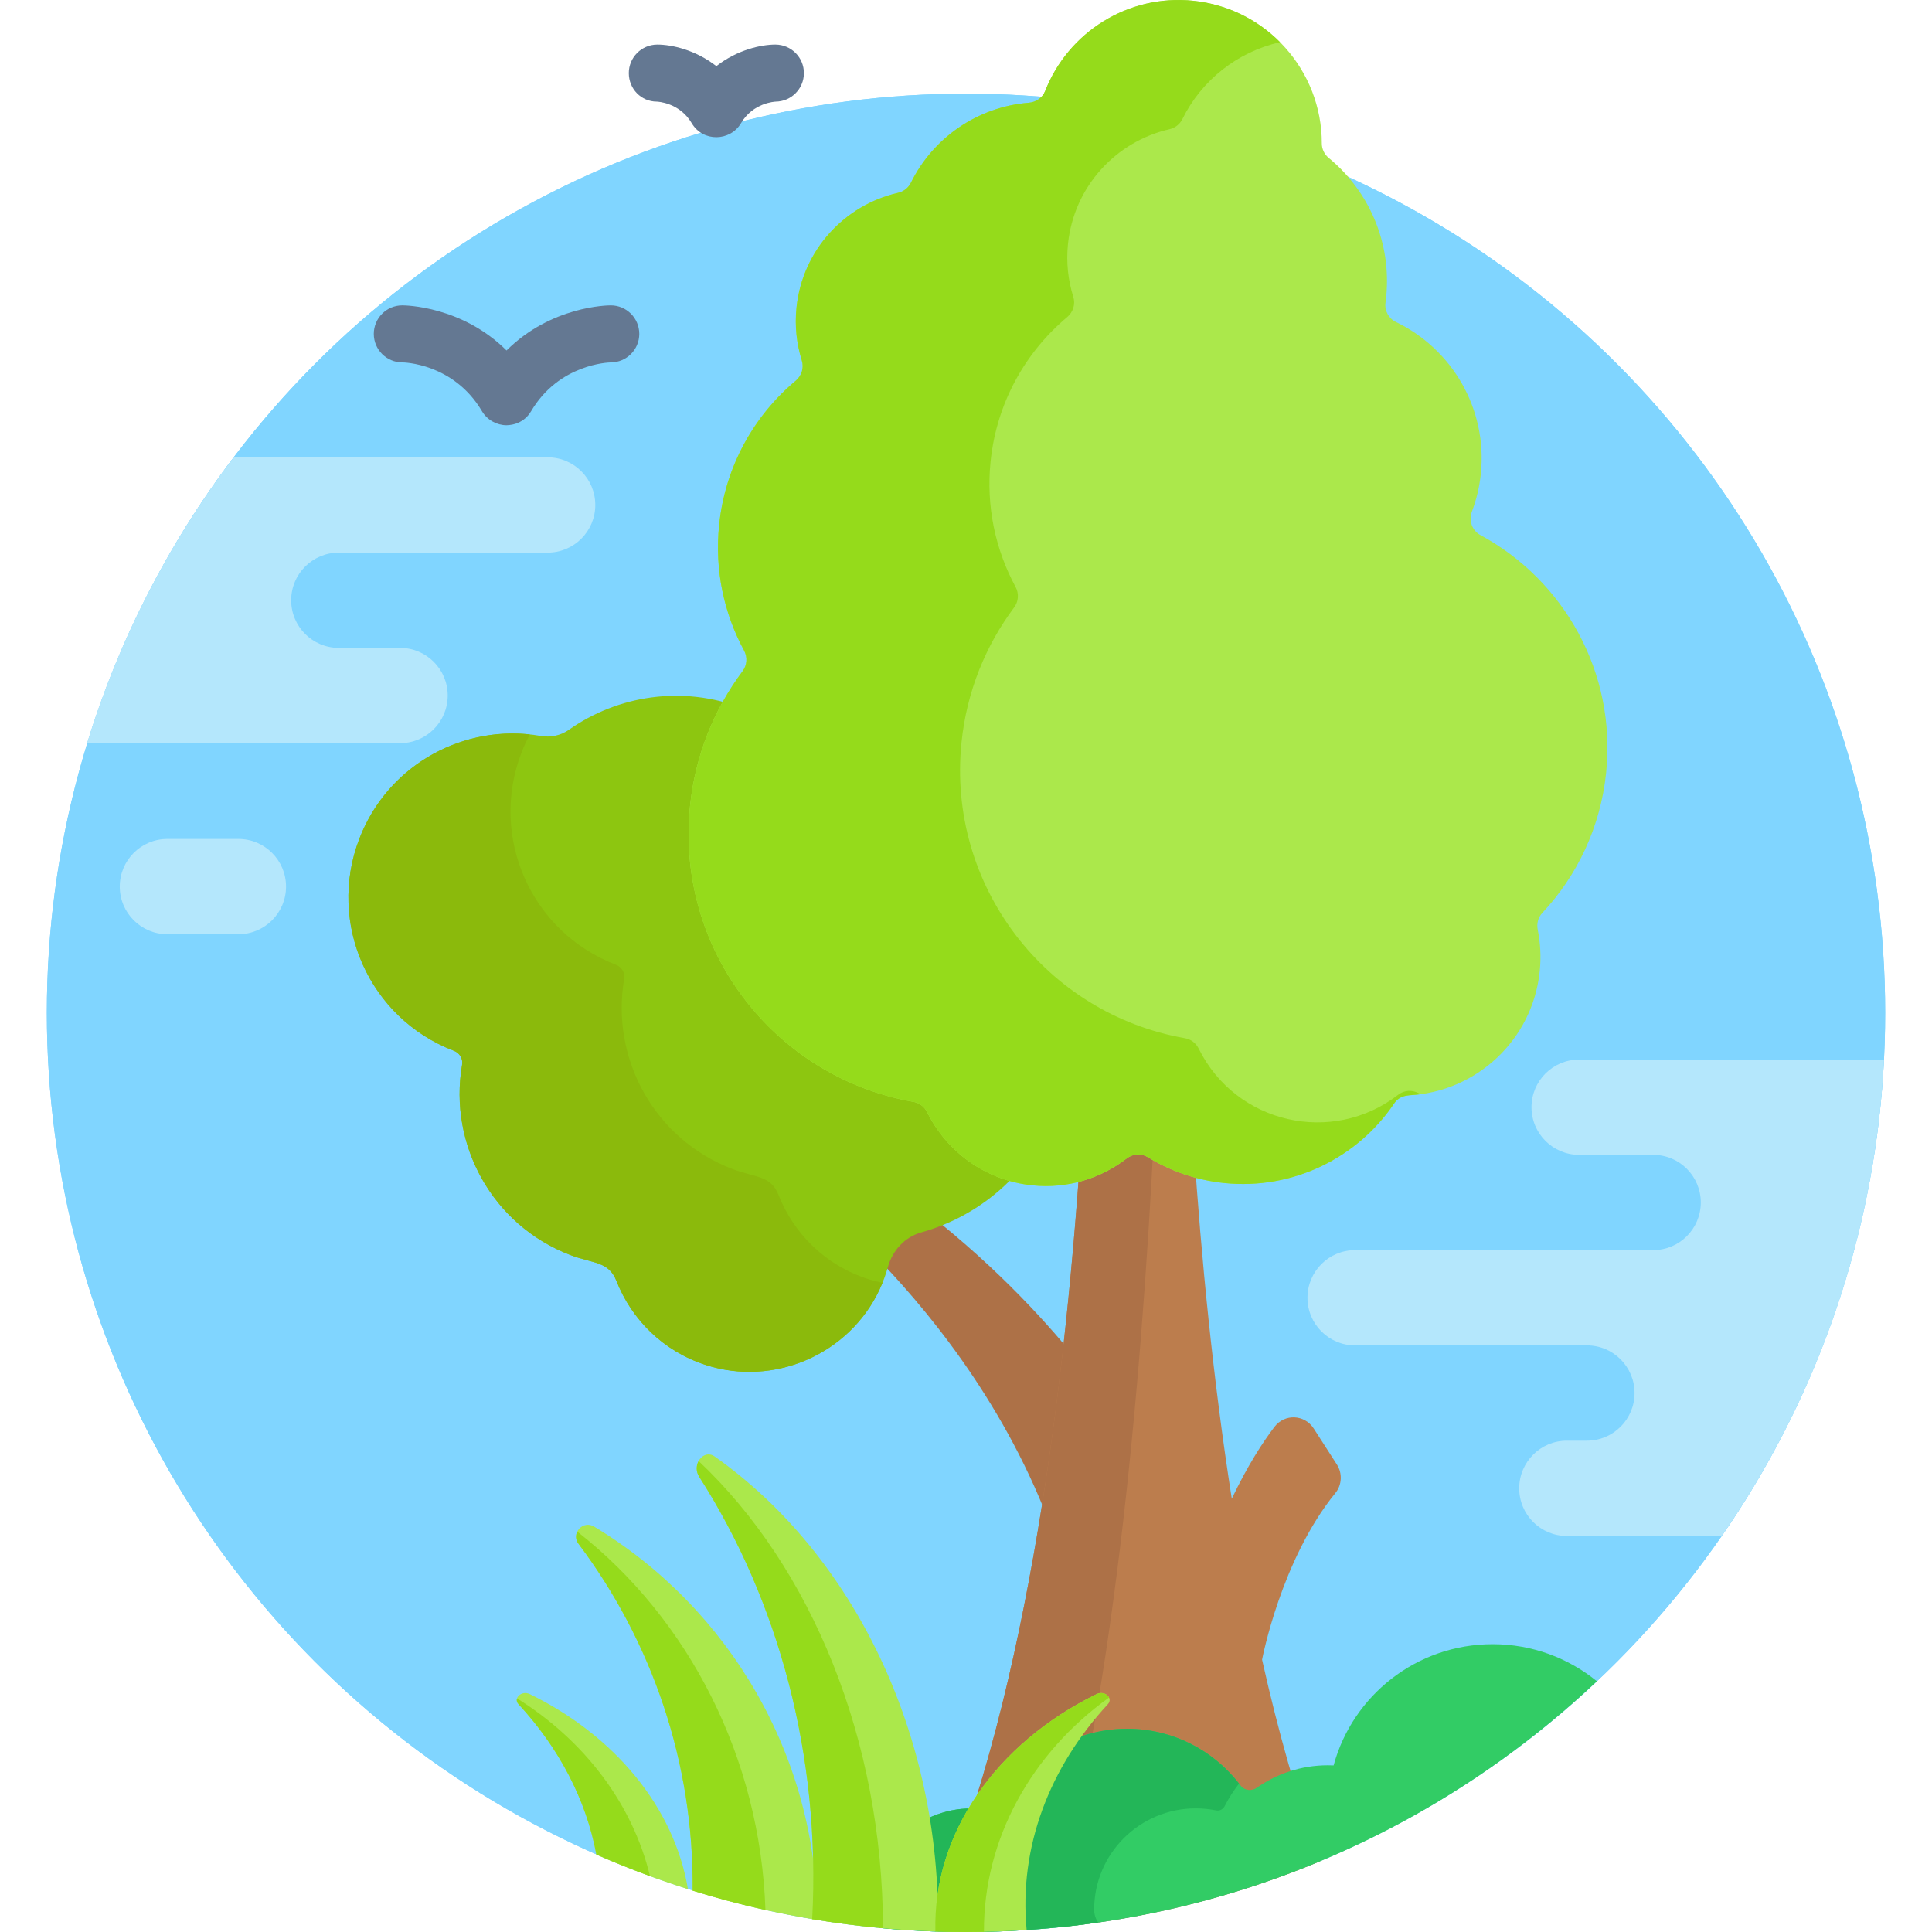 <svg xmlns="http://www.w3.org/2000/svg" xmlns:xlink="http://www.w3.org/1999/xlink" id="Capa_1" x="0px" y="0px" viewBox="0 0 512.002 512.002" style="enable-background:new 0 0 512.002 512.002;" xml:space="preserve"><g>	<circle style="fill:#80D5FF;" cx="256.001" cy="268.411" r="243.59"></circle>	<circle style="fill:#80D5FF;" cx="256.001" cy="268.411" r="243.59"></circle></g><path style="fill:#AD7147;" d="M283.843,358.476c-10.413-12.614-25.296-27.905-45.43-42.614c-0.896,0.791-1.811,1.558-2.756,2.286 c-3.641,2.806-5.39,7.476-4.965,12.168c0.04,0.447,0.069,0.898,0.095,1.349c14.089,14.249,34.612,38.865,47.043,71.219 C280.219,388.122,282.202,373.202,283.843,358.476z"></path><path style="fill:#BC7D4D;" d="M348.172,378.603c-2.439-3.792-7.722-4.021-10.443-0.442c-3.095,4.072-7.109,10.242-11.292,19.014 c-4.981-31.728-8.112-64.06-10.062-93.452c-4.361-1.269-8.45-3.152-12.192-5.54c-1.743-1.112-3.978-0.946-5.597,0.354 c-3.596,2.887-7.733,5.046-12.192,6.314c-4.541,67.581-15.327,150.391-40.486,205.665h36.983 c23.489-2.579,45.973-8.492,66.967-17.265c-6.074-16.377-11.152-34.463-15.391-53.415c0.03-0.157,5.038-26.531,19.433-44.173 c1.742-2.135,1.888-5.22,0.391-7.548L348.172,378.603z"></path><path style="fill:#AD7147;" d="M304.182,298.183c-1.743-1.112-3.978-0.945-5.597,0.354c-3.596,2.887-7.733,5.046-12.192,6.314 c-4.541,67.582-15.327,150.391-40.486,205.665h31.923c16.766-56.784,24.518-140.18,28.055-211.302 C305.31,298.881,304.741,298.54,304.182,298.183z"></path><path style="fill:#8DC610;" d="M280.23,292.453c8.683-25.584-3.54-54-28.095-65.268c-6.18-2.836-12.579-4.378-18.92-4.77 c-3.55-0.219-6.608-2.531-7.85-5.864c-4.776-12.823-14.82-23.61-28.602-28.89c-15.935-6.105-33.051-3.37-46.031,5.759 c-2.159,1.519-4.844,2.071-7.444,1.615c-20.085-3.527-40.5,7.515-48.068,27.27c-8.59,22.422,2.624,47.562,25.046,56.152 c0.009,0.003,0.018,0.007,0.028,0.01c1.528,0.583,2.44,2.128,2.163,3.74c-3.617,21.069,7.957,42.444,28.678,50.382 c6.082,2.331,10.156,1.6,12.24,6.898c4.002,10.167,12.323,18.587,23.693,22.259c18.034,5.824,37.941-2.815,46.004-19.966 c0.931-1.981,1.675-3.994,2.24-6.022c1.218-4.365,4.457-7.932,8.822-9.149C260.417,322.071,274.324,309.852,280.23,292.453z"></path><path style="fill:#8BBA0C;" d="M230.023,338.959c-11.37-3.672-19.691-12.092-23.693-22.259c-2.085-5.298-6.155-4.566-12.24-6.898 c-20.721-7.938-32.295-29.313-28.678-50.382c0.277-1.612-0.635-3.157-2.163-3.74c-0.009-0.004-0.018-0.007-0.027-0.01 c-22.422-8.59-33.636-33.73-25.046-56.152c0.649-1.694,1.399-3.318,2.228-4.88c-19.125-2.043-37.978,8.857-45.184,27.667 c-8.59,22.422,2.624,47.562,25.046,56.152c0.009,0.003,0.018,0.007,0.028,0.01c1.528,0.583,2.44,2.127,2.163,3.74 c-3.617,21.069,7.957,42.444,28.678,50.382c6.082,2.331,10.155,1.6,12.241,6.898c4.001,10.167,12.323,18.587,23.693,22.259 c18.034,5.824,37.941-2.815,46.004-19.966c0.282-0.6,0.542-1.205,0.79-1.811C232.575,339.7,231.294,339.37,230.023,338.959z"></path><path style="fill:#ABE84B;" d="M392.333,141.806c-2.225-1.202-3.153-3.871-2.259-6.237c1.191-3.149,2.003-6.499,2.365-10.007 c1.788-17.277-7.692-33.122-22.502-40.228c-1.928-0.925-3.051-2.999-2.761-5.118c0.063-0.456,0.118-0.914,0.165-1.375 c1.515-14.634-4.638-28.288-15.208-36.983c-1.16-0.955-1.839-2.371-1.837-3.874c0.027-19.238-14.508-35.756-34.058-37.779 c-17.361-1.797-33.19,8.405-39.259,23.903c-0.707,1.804-2.429,2.967-4.361,3.12c-13.528,1.069-25.351,9.281-31.218,21.193 c-0.675,1.37-1.934,2.344-3.422,2.685c-14.148,3.238-25.319,15.161-26.897,30.401c-0.505,4.88,0.025,9.628,1.41,14.028 c0.613,1.947-0.047,4.048-1.612,5.359c-11.077,9.28-18.698,22.704-20.303,38.214c-1.239,11.969,1.289,23.455,6.614,33.295 c0.943,1.743,0.803,3.859-0.383,5.445c-7.542,10.085-12.546,22.27-13.937,35.707c-3.924,37.908,22.267,71.974,59.236,78.45 c1.576,0.276,2.903,1.309,3.612,2.743c5.161,10.44,15.401,18.085,27.842,19.372c9.317,0.964,18.153-1.817,25.025-7.122 c1.619-1.25,3.854-1.41,5.597-0.341c5.955,3.653,12.783,6.082,20.197,6.849c18.362,1.901,35.38-6.744,45.047-21.035 c0.893-1.32,2.354-2.127,3.946-2.204c17.793-0.858,32.781-14.588,34.671-32.852c0.392-3.784,0.186-7.491-0.53-11.033 c-0.323-1.595,0.1-3.254,1.212-4.442c9.223-9.854,15.422-22.687,16.919-37.148C428.395,178.214,414.472,153.762,392.333,141.806z"></path><path style="fill:#95DB1B;" d="M370.528,290.134c-17.43,13.456-42.984,7.742-52.866-12.25c-0.709-1.434-2.036-2.467-3.612-2.744 c-36.969-6.476-63.16-40.542-59.236-78.45c1.391-13.437,6.395-25.622,13.937-35.707c1.187-1.587,1.326-3.703,0.383-5.446 c-5.324-9.84-7.853-21.326-6.614-33.295c1.605-15.51,9.227-28.934,20.304-38.214c1.565-1.311,2.225-3.412,1.612-5.359 c-1.385-4.4-1.915-9.148-1.41-14.028c1.578-15.24,12.749-27.163,26.897-30.401c1.489-0.341,2.748-1.315,3.422-2.685 c5.08-10.314,14.629-17.844,25.879-20.376c-5.955-5.986-13.929-10.036-22.984-10.973c-17.361-1.797-33.19,8.405-39.259,23.903 c-0.707,1.804-2.429,2.967-4.361,3.12c-13.528,1.069-25.351,9.281-31.218,21.193c-0.675,1.37-1.934,2.344-3.422,2.685 c-14.148,3.238-25.319,15.161-26.897,30.401c-0.505,4.88,0.025,9.628,1.41,14.028c0.613,1.947-0.047,4.048-1.612,5.359 c-11.077,9.279-18.698,22.704-20.303,38.214c-1.239,11.969,1.289,23.455,6.614,33.295c0.943,1.743,0.803,3.859-0.383,5.446 c-7.542,10.085-12.546,22.27-13.937,35.707c-3.924,37.908,22.267,71.974,59.236,78.45c1.576,0.276,2.903,1.309,3.612,2.743 c5.161,10.441,15.401,18.085,27.842,19.372c9.317,0.964,18.153-1.817,25.025-7.122c1.619-1.25,3.854-1.41,5.597-0.341 c5.955,3.653,12.783,6.082,20.197,6.849c18.362,1.901,35.38-6.744,45.047-21.035c1.74-2.571,4.101-2.095,7.033-2.488 C374.186,288.62,372.082,288.934,370.528,290.134z"></path><path style="fill:#32CC65;" d="M395.565,435.73c-20.161,0-37.122,13.621-42.143,32.129c-0.504-0.023-1.01-0.038-1.519-0.038 c-7.004,0-13.488,2.202-18.806,5.942c-1.396,0.982-3.311,0.773-4.342-0.6c-6.843-9.116-17.758-15.019-30.06-15.019 c-14.621,0-27.28,8.337-33.474,20.497c-0.428,0.84-1.321,1.332-2.231,1.147c-1.75-0.358-3.561-0.547-5.418-0.547 c-14.88,0-26.943,12.021-26.943,26.849c0.002,1.999,0.979,3.762,2.469,4.832c7.542,0.703,15.178,1.08,22.903,1.08 c64.735,0,123.565-25.26,167.191-66.45C415.666,439.414,406.048,435.73,395.565,435.73z"></path><path style="fill:#23B658;" d="M289.963,506.089c0-14.828,12.063-26.849,26.943-26.849c1.856,0,3.667,0.19,5.418,0.547 c0.909,0.185,1.803-0.307,2.231-1.147c1.078-2.117,2.364-4.108,3.81-5.969c-6.863-8.831-17.592-14.527-29.669-14.527 c-14.621,0-27.28,8.337-33.474,20.497c-0.428,0.84-1.321,1.332-2.231,1.147c-1.75-0.357-3.561-0.547-5.418-0.547 c-14.88,0-26.943,12.021-26.943,26.849c0.002,1.999,0.979,3.762,2.469,4.832c7.542,0.703,15.178,1.08,22.903,1.08 c11.896,0,23.589-0.86,35.029-2.508C290.361,508.531,289.964,507.358,289.963,506.089z"></path><path style="fill:#ABE84B;" d="M157.435,404.559c-2.955-1.782-6.193,1.814-4.12,4.573c19.452,25.89,30.589,57.985,30.243,91.916 c10.714,3.333,21.752,5.928,33.044,7.765C216.464,465.599,193.409,426.245,157.435,404.559z"></path><path style="fill:#95DB1B;" d="M202.853,506.167c-1.383-40.321-20.281-77.088-49.866-100.273c-0.475,0.962-0.481,2.161,0.327,3.237 c19.452,25.89,30.589,57.985,30.243,91.916C189.881,503.014,196.319,504.718,202.853,506.167z"></path><path style="fill:#ABE84B;" d="M189.413,385.995c-2.956-2.09-6.193,2.127-4.12,5.363c20.982,32.752,32.288,73.972,29.943,117.229 c10.881,1.834,22.005,2.951,33.325,3.291C249.541,459.783,226.242,412.032,189.413,385.995z"></path><path style="fill:#95DB1B;" d="M185.138,387.19c-0.642,1.178-0.744,2.764,0.155,4.167c20.982,32.752,32.288,73.972,29.943,117.229 c6.181,1.042,12.444,1.844,18.773,2.412C233.885,461.157,215.1,415.419,185.138,387.19z"></path><path style="fill:#ABE84B;" d="M140.393,448.954c-2.135-1.046-4.474,1.065-2.977,2.683c10.687,11.553,17.901,25.213,20.633,39.85 c7.881,3.466,15.978,6.53,24.269,9.158C178.677,479.104,163.099,460.072,140.393,448.954z"></path><path style="fill:#95DB1B;" d="M172.252,497.185c-4.601-19.053-17.283-35.887-35.24-47.093c-0.156,0.489-0.062,1.041,0.404,1.545 c10.687,11.553,17.901,25.213,20.633,39.85C162.707,493.535,167.449,495.425,172.252,497.185z"></path><path style="fill:#ABE84B;" d="M293.596,451.637c1.498-1.619-0.841-3.729-2.976-2.683c-26.576,13.013-43.398,36.867-42.73,62.898 c2.694,0.088,5.396,0.149,8.112,0.149c5.4,0,10.754-0.195,16.066-0.54C269.981,489.392,278.166,468.319,293.596,451.637z"></path><path style="fill:#95DB1B;" d="M293.906,449.87c-0.474-0.96-1.919-1.586-3.286-0.916c-26.576,13.013-43.398,36.866-42.73,62.898 c2.694,0.088,5.396,0.149,8.112,0.149c1.59,0,3.174-0.022,4.755-0.054C260.639,487.362,273.312,464.655,293.906,449.87z"></path><g>	<path style="fill:#647892;" d="M161.867,80.926c0,0-0.006,0-0.009,0c-0.863,0-15.805,0.192-27.622,11.957  c-11.818-11.765-26.761-11.957-27.622-11.957h-0.009c-4.175,0.007-7.554,3.397-7.547,7.572c0.007,4.17,3.39,7.546,7.559,7.546  c0.005,0,0.009,0,0.013,0c0.157,0,13.544,0.137,21.096,12.934c0.002,0.004,0.005,0.007,0.005,0.007  c1.38,2.336,3.964,3.712,6.498,3.712c0.1-0.031,4.217,0.176,6.511-3.708c0,0,0.005-0.007,0.007-0.01  c7.389-12.522,20.489-12.922,21.151-12.934c4.149-0.024,7.51-3.391,7.516-7.546C169.421,84.323,166.043,80.933,161.867,80.926z"></path>	<path style="fill:#647892;" d="M213.044,19.383c0.006-4.167-3.359-7.549-7.522-7.57v-0.001c-0.008,0-0.016,0-0.024,0h-0.001l0,0  c0,0-0.016,0-0.024,0c-3.74,0-10.065,1.361-15.631,5.711c-5.566-4.35-11.891-5.711-15.631-5.711c-0.008,0-0.016,0-0.024,0l0,0  h-0.001c-0.008,0-0.016,0-0.024,0v0.001c-4.163,0.021-7.529,3.403-7.522,7.57c0.006,4.167,3.264,7.539,7.427,7.546l0,0l0,0  c0.245,0.008,6.026,0.255,9.253,5.723c0,0,0.005,0.007,0.007,0.011c2.965,5.009,10.171,4.831,13.031,0  c0.002-0.004,0.005-0.007,0.005-0.007c3.229-5.472,9.011-5.719,9.255-5.727l-0.119,0.001v-0.001  C209.661,26.923,213.037,23.55,213.044,19.383z"></path></g><g>	<path style="fill:#B4E7FC;" d="M63.178,247.582H44.364c-6.972,0-12.625-5.652-12.625-12.625s5.652-12.625,12.625-12.625h18.814  c6.972,0,12.625,5.652,12.625,12.625S70.15,247.582,63.178,247.582z"></path>	<path style="fill:#B4E7FC;" d="M499.284,280.798h-80.796c-6.973,0-12.625,5.653-12.625,12.625s5.652,12.625,12.625,12.625h19.618  c6.973,0,12.625,5.652,12.625,12.625c0,6.972-5.652,12.625-12.625,12.625c-9.953,0-70.266,0-78.987,0  c-6.973,0-12.625,5.653-12.625,12.625s5.652,12.625,12.625,12.625c14.122,0,56.68,0,61.432,0c6.973,0,12.625,5.652,12.625,12.625  c0,6.972-5.652,12.625-12.625,12.625h-5.317c-6.972,0-12.625,5.653-12.625,12.625s5.653,12.625,12.625,12.625h41.065  C481.388,370.869,496.94,327.577,499.284,280.798z"></path>	<path style="fill:#B4E7FC;" d="M145.133,121.198H61.921c-17.1,22.509-30.375,48.079-38.854,75.75h82.957  c6.973,0,12.625-5.652,12.625-12.625c0-6.972-5.652-12.625-12.625-12.625H89.789c-6.972,0-12.625-5.652-12.625-12.625  c0-6.972,5.652-12.625,12.625-12.625h55.345c6.973,0,12.625-5.652,12.625-12.625C157.758,126.851,152.106,121.198,145.133,121.198z  "></path></g><g></g><g></g><g></g><g></g><g></g><g></g><g></g><g></g><g></g><g></g><g></g><g></g><g></g><g></g><g></g></svg>